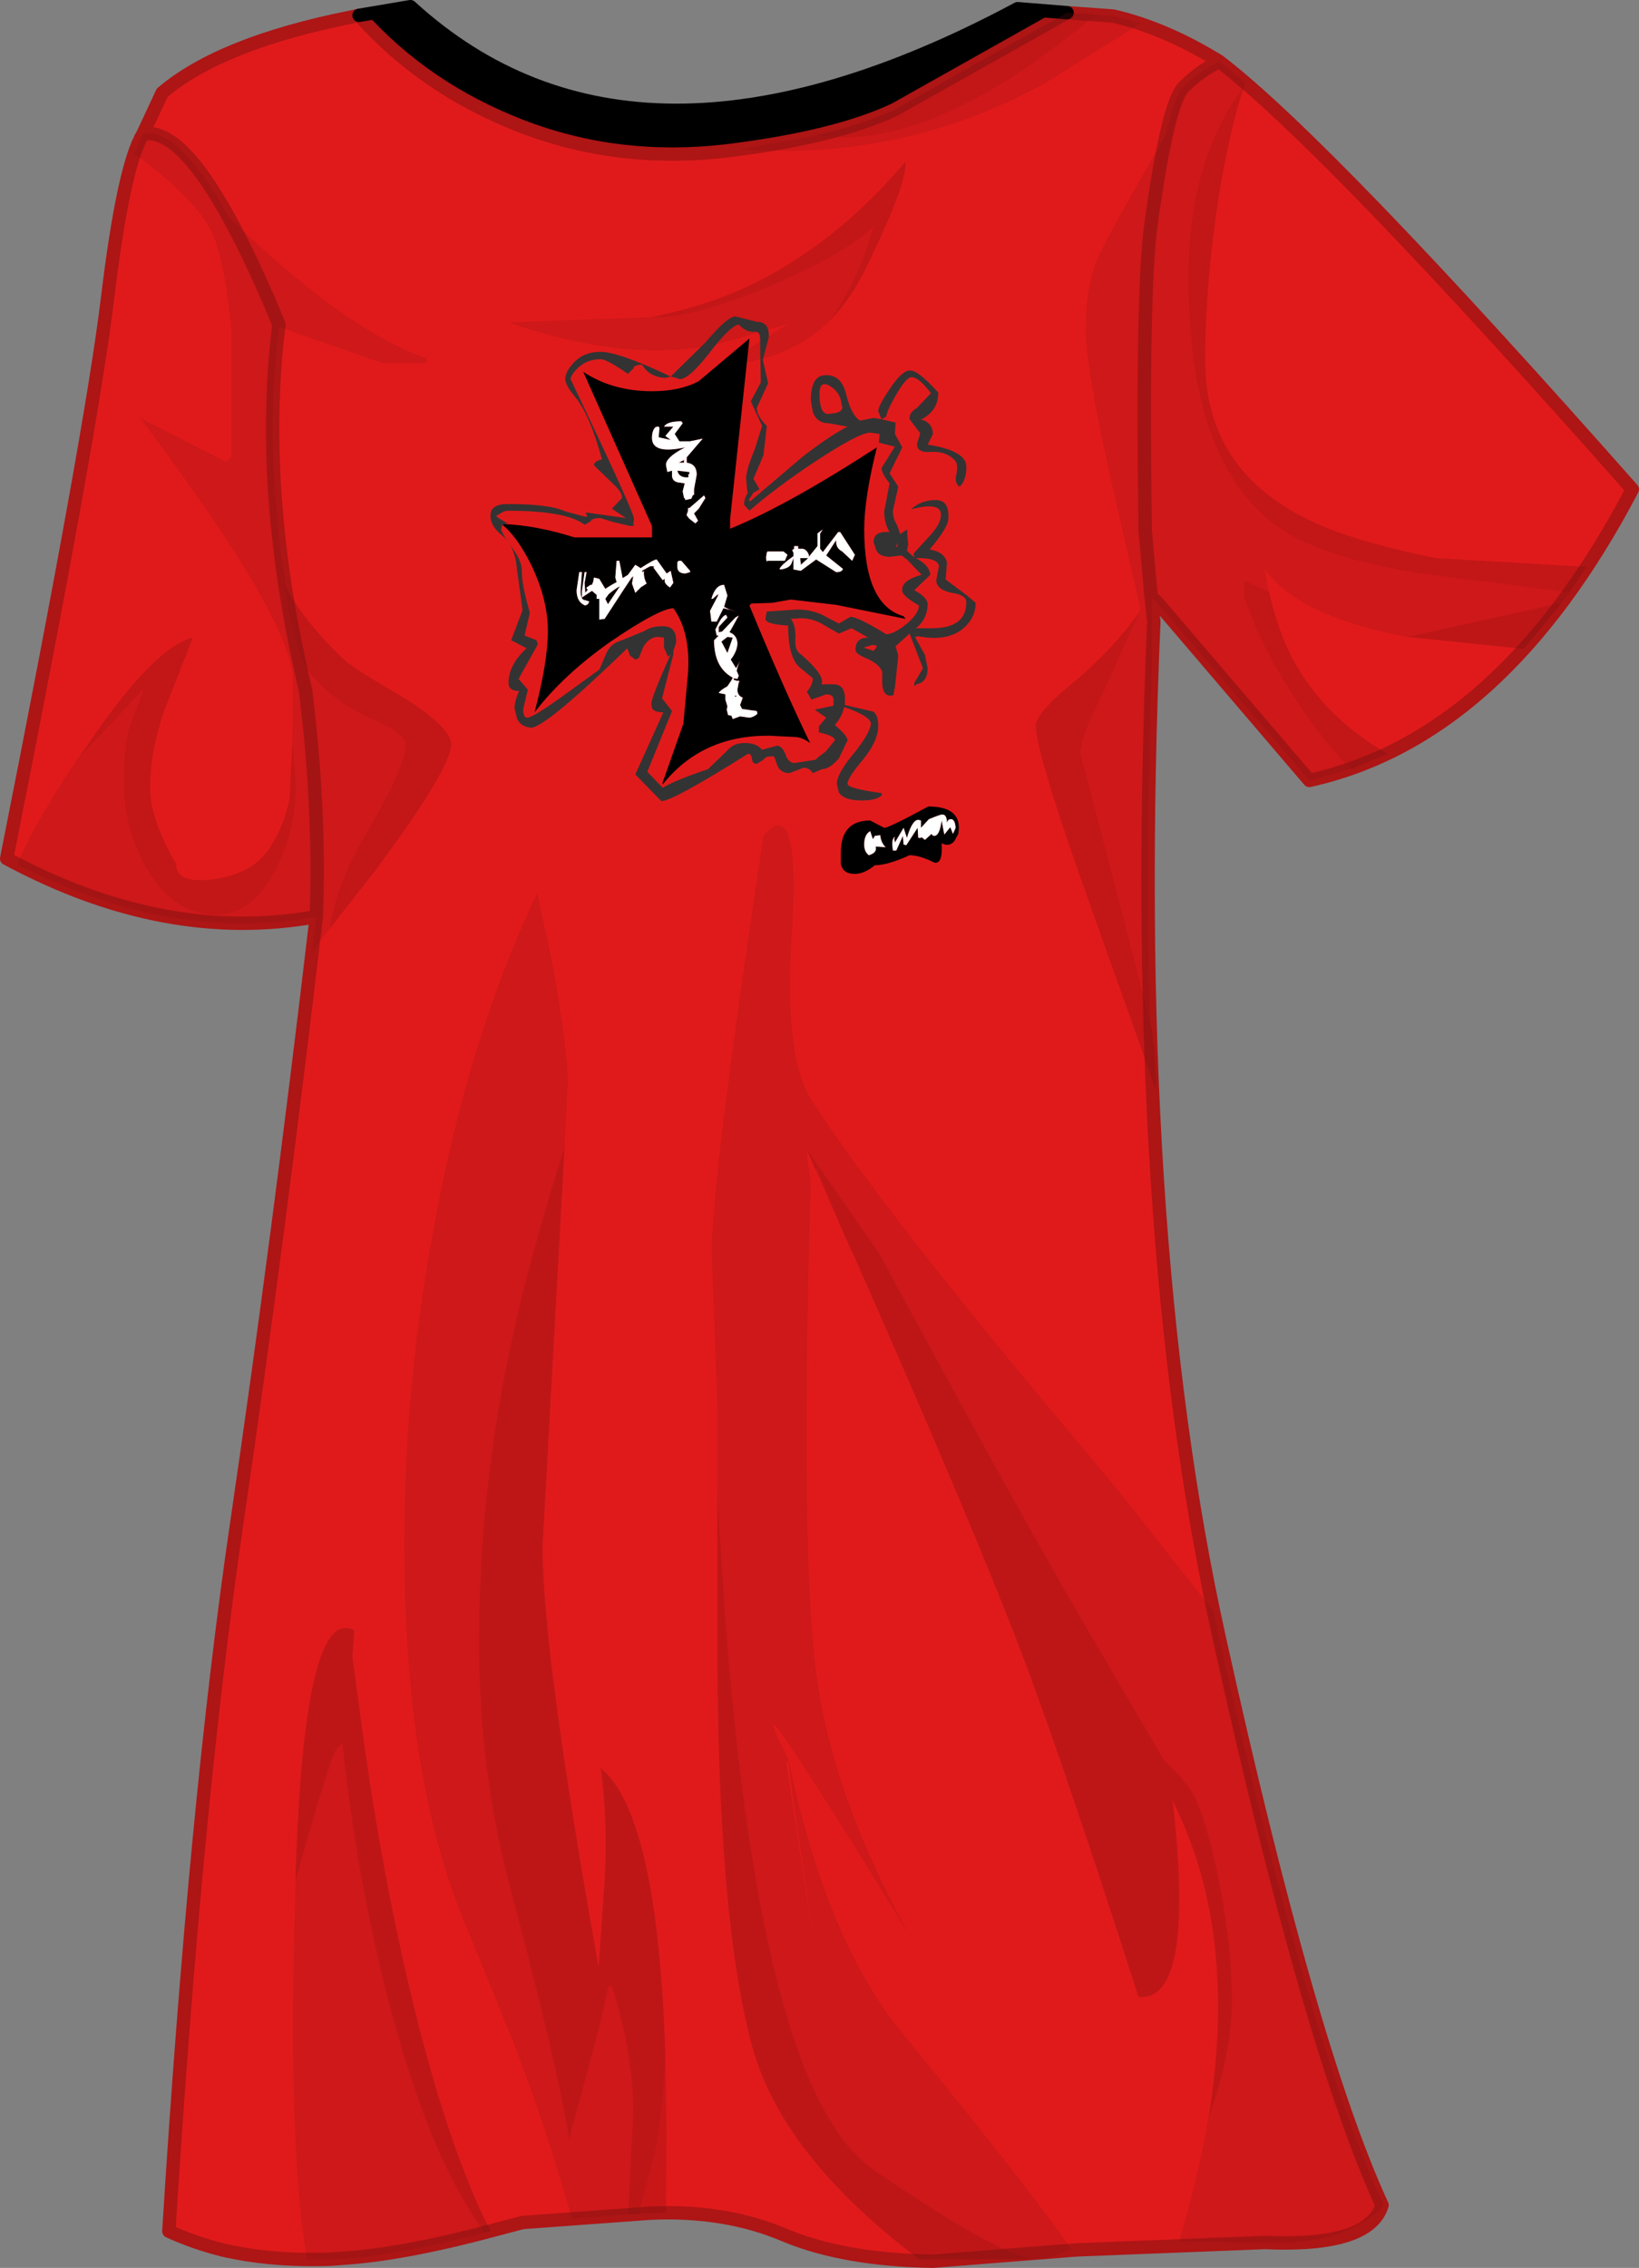 <?xml version="1.0" encoding="UTF-8" standalone="no"?>
<svg xmlns:xlink="http://www.w3.org/1999/xlink" height="169.85px" width="122.8px" xmlns="http://www.w3.org/2000/svg">
  <rect width="100%" height="100%" fill="#808080" stroke="none"/>
  <g transform="matrix(1.0, 0.0, 0.0, 1.0, 0.5, 0.5)">
    <path d="M90.85 4.1 Q98.95 10.3 121.8 36.15 112.05 54.75 97.6 57.95 L86.15 44.55 85.75 44.25 85.3 39.2 Q85.05 21.05 85.75 16.2 87.0 7.15 88.2 6.0 89.35 4.85 90.85 4.1 89.35 4.85 88.2 6.0 87.0 7.15 85.75 16.2 85.05 21.05 85.3 39.2 L85.75 44.25 86.15 44.55 85.95 46.05 Q84.0 91.3 90.85 122.15 97.65 152.95 103.05 164.65 102.1 167.8 94.25 167.45 L80.2 168.0 69.4 168.85 Q62.75 168.75 58.3 166.9 53.85 165.0 48.25 165.25 L38.65 165.95 36.95 166.4 Q30.15 168.25 25.6 168.6 L24.25 168.7 Q19.8 168.85 16.15 168.0 14.0 167.45 12.15 166.6 14.15 134.6 17.25 113.5 20.35 92.4 23.2 68.15 11.9 70.2 0.0 63.8 6.35 31.85 7.55 21.9 8.75 11.95 10.2 9.55 L11.65 6.45 Q16.0 2.75 25.7 0.8 L26.4 0.65 Q31.3 6.15 38.55 8.95 45.8 11.75 53.95 10.8 62.1 9.8 66.55 7.7 L79.45 0.45 82.9 0.7 Q86.8 1.6 90.85 4.1 M85.95 46.05 L85.75 44.25 85.95 46.05 M23.2 68.15 Q23.5 60.2 22.4 51.25 18.85 36.25 20.4 23.8 14.15 8.7 10.2 9.55 14.15 8.7 20.4 23.8 18.85 36.25 22.4 51.25 23.5 60.2 23.2 68.15" fill="#e01a1b" fill-rule="evenodd" stroke="none"/>
    <path d="M26.4 0.65 L30.25 0.0 Q47.15 15.45 75.75 0.15 L79.45 0.45 66.55 7.7 Q62.1 9.8 53.95 10.8 45.8 11.75 38.55 8.95 31.3 6.15 26.4 0.65" fill="#000000" fill-rule="evenodd" stroke="none"/>
    <path d="M86.15 44.55 L97.6 57.95 Q112.05 54.75 121.8 36.15 98.95 10.3 90.85 4.1 89.35 4.85 88.2 6.0 87.0 7.15 85.75 16.2 85.05 21.05 85.3 39.2 L85.75 44.25 86.15 44.55 M85.95 46.05 Q84.0 91.3 90.85 122.15 97.65 152.95 103.05 164.65 102.1 167.8 94.25 167.45 L80.2 168.0 69.4 168.85 Q62.75 168.75 58.3 166.9 53.85 165.0 48.25 165.25 L38.65 165.95 36.95 166.4 Q30.15 168.25 25.6 168.6 L24.25 168.7 Q19.8 168.85 16.15 168.0 14.0 167.45 12.15 166.6 14.15 134.6 17.25 113.5 20.35 92.4 23.2 68.15 11.9 70.2 0.0 63.8 6.35 31.85 7.55 21.9 8.75 11.95 10.2 9.55 L11.65 6.45 Q16.0 2.75 25.7 0.8 L26.4 0.65 Q31.3 6.15 38.55 8.95 45.8 11.75 53.95 10.8 62.1 9.8 66.55 7.7 L79.45 0.45 82.9 0.7 Q86.8 1.6 90.85 4.1 M85.75 44.25 L85.95 46.05 M10.2 9.55 Q14.15 8.7 20.4 23.8 18.85 36.25 22.4 51.25 23.5 60.2 23.2 68.15" fill="none" stroke="#ae1515" stroke-linecap="round" stroke-linejoin="round" stroke-width="1.0"/>
    <path d="M26.4 0.65 L30.25 0.0 Q47.15 15.45 75.75 0.15 L79.45 0.45" fill="none" stroke="#000000" stroke-linecap="round" stroke-linejoin="round" stroke-width="1.0"/>
    <path d="M116.5 44.65 L113.65 48.1 104.95 47.2 116.5 44.65 M90.05 158.1 Q92.2 144.9 87.85 135.4 L87.35 134.3 87.5 135.6 Q88.9 149.5 84.8 149.05 78.3 128.8 74.95 120.5 71.15 110.9 63.5 93.6 L62.85 92.2 60.7 87.1 60.65 87.0 60.6 87.1 59.9 85.5 65.45 93.5 Q76.05 113.2 81.75 122.85 L86.75 131.4 Q88.55 133.0 89.15 134.35 L89.2 134.35 89.15 134.4 Q90.0 136.35 90.7 139.75 91.8 145.0 91.8 149.35 91.8 153.3 90.05 158.1 M77.1 168.7 L68.35 168.7 Q58.1 160.95 55.85 152.75 53.25 143.15 53.25 122.5 L53.25 111.15 Q55.45 155.45 64.95 162.0 74.45 168.5 77.1 168.7 M46.55 165.35 L46.95 157.8 Q46.95 153.25 45.35 148.25 L45.05 148.25 Q45.05 149.2 42.1 159.8 L42.1 159.5 Q41.25 154.1 37.75 140.95 35.35 132.0 35.4 122.15 35.4 109.95 38.45 97.25 39.5 92.75 41.8 85.4 L40.15 115.35 Q40.15 123.2 44.25 146.25 L44.35 146.8 44.8 140.35 Q45.05 135.7 44.5 131.9 48.8 135.45 49.35 153.45 49.2 158.0 48.35 161.7 L47.35 165.3 46.55 165.35 M35.8 166.7 Q31.6 160.95 28.6 149.3 26.25 140.25 25.15 130.05 L24.6 130.65 Q23.8 132.6 21.65 140.35 L21.65 139.75 Q22.3 119.6 26.05 121.6 L25.9 123.55 26.85 130.55 Q28.05 138.9 29.7 146.3 32.65 159.5 36.25 166.6 L35.8 166.7" fill="#720e0e" fill-opacity="0.302" fill-rule="evenodd" stroke="none"/>
    <path d="M49.35 153.45 L49.45 159.2 49.4 165.2 48.25 165.25 47.35 165.3 48.35 161.7 Q49.2 158.0 49.35 153.45" fill="#720e0e" fill-opacity="0.2" fill-rule="evenodd" stroke="none"/>
    <path d="M84.85 45.35 L84.95 45.1 83.05 36.8 Q80.85 27.2 80.85 24.2 80.85 20.6 81.95 18.4 82.75 16.7 86.85 9.6 87.5 6.6 88.15 6.0 89.35 4.85 90.85 4.1 L92.8 5.7 92.7 6.0 Q88.55 11.5 88.55 20.3 88.55 35.4 96.45 39.7 99.85 41.5 106.35 42.5 L117.1 43.85 116.95 44.05 116.5 44.65 104.95 47.2 Q96.8 45.7 94.25 42.1 L94.55 43.75 94.6 43.85 92.75 43.0 92.75 44.2 Q93.8 47.6 96.5 51.75 98.45 54.8 100.7 57.1 L97.6 57.95 86.1 44.55 85.8 44.3 85.8 49.2 Q85.3 63.3 85.65 76.0 L84.15 70.15 80.45 55.95 Q80.4 54.75 82.15 51.35 L84.85 45.35 M62.85 92.2 L62.2 90.75 60.6 87.1 60.65 87.0 60.7 87.1 62.85 92.2 M59.9 85.5 L59.9 85.45 60.25 88.15 Q59.5 113.5 60.5 123.5 61.5 133.5 67.8 144.7 53.95 122.15 58.6 131.3 L58.6 131.35 58.8 132.3 Q61.6 145.05 67.1 151.75 76.95 163.8 79.75 167.95 L77.8 168.7 77.1 168.7 Q74.45 168.5 64.95 162.0 55.45 155.45 53.25 111.15 L53.25 104.8 52.85 94.0 Q52.75 93.05 52.95 90.7 53.5 83.35 56.7 62.1 59.45 58.85 58.85 69.05 58.2 78.6 60.25 81.8 65.5 90.0 80.55 107.85 L83.7 111.65 90.4 120.15 90.85 122.15 Q97.65 152.95 103.2 164.7 100.15 167.7 94.25 167.45 L87.85 167.35 Q89.3 162.5 90.05 158.1 91.8 153.3 91.8 149.35 91.8 145.0 90.7 139.75 90.0 136.35 89.15 134.4 L89.2 134.35 89.15 134.35 Q88.55 133.0 86.75 131.4 L81.75 122.85 Q76.05 113.2 65.45 93.5 L59.9 85.5 M60.65 9.65 L62.65 9.8 Q68.5 9.75 75.8 4.95 78.7 3.0 81.6 0.6 L82.9 0.7 84.95 1.25 78.1 5.55 Q68.9 10.75 58.3 10.8 L54.95 10.7 60.65 9.65 M48.3 23.25 L48.7 23.25 Q51.6 23.25 57.35 20.85 62.9 18.45 64.9 16.5 L64.95 16.5 Q63.85 20.4 61.7 23.5 58.55 26.55 53.6 26.85 L58.6 23.75 53.5 25.2 Q46.75 26.8 37.6 23.65 L48.3 23.25 M21.4 55.05 L21.45 50.5 Q21.45 46.0 10.0 30.8 L16.45 34.1 16.85 33.75 16.85 24.25 16.55 21.65 Q16.0 18.0 15.2 16.55 13.8 14.1 9.55 11.0 L10.2 9.55 Q11.95 9.15 14.15 11.95 15.35 13.4 16.65 15.8 L18.0 17.05 Q25.7 24.3 31.45 26.35 L31.45 26.7 28.2 26.7 22.0 24.55 20.4 23.95 Q20.15 25.8 20.05 27.7 19.65 34.4 20.65 41.8 20.6 42.55 21.2 45.5 21.85 48.85 22.8 50.0 24.55 52.1 27.6 53.45 29.9 54.4 29.9 55.3 29.9 56.85 27.05 61.75 24.6 65.9 24.25 69.0 23.5 69.9 22.9 70.75 L23.2 68.15 Q14.85 69.65 6.25 66.6 3.55 65.65 0.8 64.25 1.95 61.35 5.3 56.35 L10.3 51.05 9.15 54.15 Q8.8 55.35 8.8 58.2 8.8 61.55 10.45 64.45 12.45 68.0 15.75 68.0 18.3 68.0 20.05 64.8 21.65 61.85 21.65 58.3 L21.4 55.05 M46.55 165.35 L42.35 165.65 Q40.4 158.75 38.0 152.55 L33.8 142.2 Q29.8 131.65 29.8 115.35 29.75 103.45 32.05 91.2 34.65 77.05 39.75 66.4 L40.85 71.45 Q42.0 77.9 42.05 80.45 L41.8 85.4 Q39.5 92.75 38.45 97.25 35.4 109.95 35.4 122.15 35.35 132.0 37.75 140.95 41.25 154.1 42.1 159.5 L42.1 159.8 Q45.05 149.2 45.05 148.25 L45.35 148.25 Q46.95 153.25 46.95 157.8 L46.55 165.35 M58.6 131.35 L58.4 131.5 Q61.25 150.05 60.0 141.45 58.55 132.0 58.6 131.35 M21.65 140.35 Q23.8 132.6 24.6 130.65 L25.15 130.05 Q26.25 140.25 28.6 149.3 31.6 160.95 35.8 166.7 29.75 168.3 25.55 168.65 L24.2 168.7 22.5 168.7 Q21.0 160.05 21.65 140.35" fill="#720e0e" fill-opacity="0.161" fill-rule="evenodd" stroke="none"/>
    <path d="M92.7 6.0 Q91.6 9.4 90.85 14.0 89.8 20.7 89.8 26.4 89.75 35.25 98.7 38.95 101.85 40.25 107.1 41.3 L118.35 41.95 117.1 43.85 106.35 42.5 Q99.85 41.5 96.45 39.7 88.55 35.4 88.55 20.3 88.55 11.5 92.7 6.0 M94.6 43.85 Q95.1 46.2 96.05 48.25 98.35 53.0 103.45 55.95 L100.7 57.1 Q98.45 54.8 96.5 51.75 93.8 47.6 92.75 44.2 L92.75 43.0 94.6 43.85 M85.65 76.0 Q86.05 77.5 86.1 81.1 L85.8 80.25 81.4 67.9 Q77.1 55.9 77.1 53.85 77.1 52.9 80.05 50.5 83.0 48.0 84.85 45.35 L82.15 51.35 Q80.4 54.75 80.45 55.95 L84.15 70.15 85.65 76.0 M81.6 0.6 Q78.7 3.0 75.8 4.95 68.5 9.75 62.65 9.8 L60.65 9.65 Q64.1 8.85 66.55 7.7 L79.45 0.45 81.6 0.6 M61.7 23.5 Q63.85 20.4 64.95 16.5 L64.9 16.5 Q62.9 18.45 57.35 20.85 51.6 23.25 48.7 23.25 L48.3 23.25 Q51.35 22.65 54.15 21.55 61.45 18.55 67.35 11.6 67.5 13.25 64.25 19.85 63.15 22.0 61.7 23.5 M21.4 55.05 L21.65 58.3 Q21.65 61.85 20.05 64.8 18.3 68.0 15.75 68.0 12.45 68.0 10.45 64.45 8.8 61.55 8.8 58.2 8.8 55.35 9.15 54.15 L10.3 51.05 5.3 56.35 5.85 55.6 Q11.0 47.95 13.95 47.25 L12.15 51.85 Q10.75 55.3 10.75 58.55 10.75 60.6 12.35 63.6 L12.7 64.2 Q12.65 65.7 15.5 65.35 18.25 64.95 19.5 63.3 20.75 61.55 21.2 59.3 L21.4 55.05 M24.25 69.0 Q24.6 65.9 27.05 61.75 29.9 56.85 29.9 55.3 29.9 54.4 27.6 53.45 24.55 52.1 22.8 50.0 21.85 48.85 21.2 45.5 20.6 42.55 20.65 41.8 L20.9 43.45 Q22.5 46.35 25.45 49.05 26.15 49.65 29.9 51.85 33.3 54.0 33.3 55.25 33.3 57.05 27.65 64.65 L24.25 69.0" fill="#720e0e" fill-opacity="0.259" fill-rule="evenodd" stroke="none"/>
    <path d="M37.25 38.75 Q39.7 38.85 42.55 39.75 L48.35 39.75 48.35 38.9 43.2 27.35 Q45.4 28.8 48.35 28.8 50.45 28.8 51.85 28.05 L55.65 24.85 54.2 38.4 54.2 39.1 Q58.5 37.35 65.2 33.0 64.25 36.8 64.25 39.15 64.25 44.8 67.2 45.65 L67.35 45.85 62.15 44.8 58.75 44.4 57.35 44.65 55.8 44.7 55.65 44.85 Q58.25 51.15 60.2 55.15 59.65 54.75 59.15 54.7 L57.15 54.6 Q52.1 54.55 49.15 58.25 L49.15 58.1 50.7 53.7 51.05 49.9 Q51.25 46.85 49.95 45.05 48.85 45.1 45.25 47.55 41.7 50.05 39.55 52.85 40.55 49.05 40.55 46.75 40.55 44.4 39.3 41.8 38.25 39.7 37.15 38.8 L37.25 38.75 M62.45 39.35 L62.3 39.35 61.15 40.85 60.95 40.6 60.95 39.45 61.15 39.15 60.75 39.45 60.75 40.4 60.1 41.2 60.1 41.05 Q59.9 40.55 59.5 40.6 L59.3 40.6 59.3 40.4 59.0 40.4 59.0 40.6 58.85 40.7 58.95 40.9 58.95 41.15 Q58.1 41.75 57.9 42.1 L58.0 42.15 Q58.65 42.05 58.8 41.7 L58.95 41.3 58.95 41.75 58.95 42.15 59.5 42.25 60.65 41.4 62.15 42.35 Q62.6 42.35 62.65 42.1 L61.4 41.1 62.15 39.95 Q62.1 40.55 62.6 40.8 L63.35 41.5 63.55 41.05 62.45 39.35 M70.9 61.95 L71.1 61.5 Q71.05 60.85 70.75 60.85 70.5 60.85 70.45 61.15 70.45 60.5 70.1 60.5 69.95 60.5 69.1 60.85 L68.5 61.5 68.5 60.95 68.3 60.9 Q67.85 60.9 67.45 62.25 L67.2 61.5 66.55 62.6 66.5 62.3 66.55 62.2 66.5 62.2 Q66.35 62.35 66.35 62.75 L66.4 63.2 66.65 63.2 67.15 62.1 67.15 62.15 67.2 62.75 67.4 62.8 68.25 61.5 68.3 62.25 68.5 62.25 68.55 62.2 68.8 62.4 69.3 61.95 Q69.35 62.1 69.5 62.1 69.9 62.1 70.05 60.95 L70.25 62.0 70.7 61.45 70.9 61.95 M54.7 51.6 L54.6 51.7 54.55 51.6 54.7 51.6 M54.0 47.2 L54.4 47.25 54.0 48.4 53.55 47.55 54.0 47.2 M54.85 45.6 L54.6 45.75 53.6 46.8 53.35 46.85 53.35 46.45 54.0 45.75 53.9 45.55 Q53.65 45.6 53.35 46.15 L53.1 46.65 53.2 47.1 53.35 47.1 53.0 47.45 Q53.0 49.5 54.4 50.25 L54.3 50.45 54.0 50.9 Q53.45 51.2 53.35 51.4 L53.85 51.5 53.85 51.9 54.0 52.4 53.95 52.65 54.05 53.05 54.3 53.1 54.4 53.35 54.95 53.15 55.65 53.25 Q56.0 53.2 56.25 52.95 L56.2 52.75 55.1 52.6 54.95 52.3 55.15 51.75 Q54.75 51.6 54.75 51.15 L54.85 50.6 54.95 50.55 54.85 50.55 54.85 50.45 54.75 50.5 54.45 50.4 54.5 50.3 54.75 50.35 54.85 50.1 54.7 49.75 Q54.75 49.4 54.95 49.0 L54.65 49.55 54.25 48.9 Q54.75 48.25 54.75 47.65 54.7 47.05 54.15 46.85 L54.3 46.6 54.85 45.6 M52.8 44.35 L52.9 44.35 53.3 44.0 53.3 44.1 52.7 45.25 52.8 46.05 53.2 46.05 53.7 45.05 54.7 45.3 54.15 45.15 53.75 44.95 54.0 44.1 53.75 43.3 Q53.1 43.3 52.8 44.35 M58.5 41.05 L58.2 40.8 57.0 40.8 56.95 40.9 56.9 41.2 Q56.9 41.65 57.0 41.5 L58.3 41.5 58.5 41.05 M59.5 41.8 L59.5 41.7 59.45 41.3 59.75 41.3 60.05 41.3 59.5 41.8 M43.65 44.55 L43.35 44.45 Q43.0 44.45 43.0 43.75 L43.1 42.35 42.9 42.35 42.7 43.7 Q42.7 44.6 43.35 44.85 L43.55 44.75 43.65 44.55 M44.85 44.35 L45.1 44.0 Q45.5 43.65 45.95 43.4 L45.05 44.75 44.85 44.35 M51.2 42.35 L51.2 42.25 50.55 41.5 50.35 41.5 50.25 41.6 50.25 41.85 Q50.2 42.45 50.85 42.45 L51.2 42.35 M48.25 41.9 Q48.65 41.9 48.45 42.0 L49.15 42.95 49.3 42.85 49.3 42.95 Q49.25 43.2 49.7 43.5 L49.95 43.15 49.75 42.25 49.45 42.45 48.7 41.4 Q48.5 41.4 47.5 42.05 L47.1 41.8 46.55 42.55 46.15 42.8 45.9 41.5 45.7 41.5 45.6 42.75 45.7 43.1 Q45.3 43.3 44.85 43.6 L44.4 42.85 44.0 42.75 43.95 43.05 43.85 43.3 43.75 43.3 43.45 43.5 43.45 43.6 43.55 43.65 43.35 43.9 43.3 43.15 43.45 42.35 43.3 42.35 43.1 43.75 43.1 44.25 43.85 43.75 44.2 44.05 44.2 44.35 44.4 44.35 44.4 44.65 44.4 45.9 44.8 45.85 46.2 43.7 46.8 42.8 46.95 42.65 46.85 43.2 47.1 43.9 47.55 43.45 47.65 43.4 47.95 43.2 Q47.7 42.75 47.75 42.25 L47.65 42.35 47.6 42.25 Q48.2 41.9 48.25 41.9 M52.35 36.8 L52.25 36.6 51.15 37.55 51.05 37.55 51.05 37.75 50.95 38.05 50.95 38.1 51.15 38.35 51.6 38.7 51.8 38.5 51.5 37.95 51.85 37.6 52.35 36.8 M51.15 34.85 L51.15 35.0 51.05 35.05 51.1 35.15 51.05 35.25 50.85 35.25 Q50.35 35.2 50.25 34.75 L51.15 34.85 M50.35 34.15 L50.55 34.05 50.65 34.0 50.7 34.0 50.75 33.9 50.75 34.0 50.75 34.15 50.35 34.15 M50.65 31.2 L50.55 31.05 Q49.5 31.05 49.25 31.45 L49.95 31.45 49.35 32.15 49.75 32.45 48.85 32.25 48.9 31.65 Q48.95 31.35 48.6 31.5 48.35 31.75 48.35 32.3 48.35 33.55 50.85 33.0 L50.65 33.1 Q49.35 33.8 49.4 34.35 L49.5 34.85 49.85 34.75 49.85 35.0 Q49.8 35.6 50.45 35.65 L50.8 35.7 50.65 36.3 50.75 36.8 50.8 36.8 50.85 36.95 51.3 36.85 51.4 36.6 51.5 36.55 51.5 36.15 51.7 35.05 Q51.7 34.25 50.95 34.15 L50.95 33.85 50.95 33.75 52.15 32.35 51.2 32.55 50.4 32.55 50.05 32.0 50.65 31.2 M70.05 62.65 Q70.15 64.25 69.5 64.1 68.4 63.55 67.65 63.55 66.0 64.3 65.05 64.3 64.25 64.95 63.55 64.95 62.65 64.95 62.5 64.2 L62.5 63.35 Q62.5 60.95 64.7 60.95 L65.75 61.5 Q66.1 61.5 69.05 59.9 71.65 59.9 71.3 61.95 L71.0 62.5 Q70.6 62.95 70.05 62.65 M65.45 62.05 L65.05 62.1 64.9 62.35 64.7 61.75 Q64.25 62.0 64.25 62.75 64.25 63.3 64.6 63.55 65.25 63.35 65.1 62.9 L65.85 62.95 Q65.5 62.6 65.45 62.05" fill="#000000" fill-rule="evenodd" stroke="none"/>
    <path d="M62.45 39.35 L63.55 41.05 63.35 41.5 62.6 40.8 Q62.1 40.55 62.15 39.95 L61.4 41.1 62.65 42.1 Q62.6 42.35 62.15 42.35 L60.65 41.4 59.5 42.25 58.95 42.15 58.95 41.75 58.95 41.3 58.8 41.7 Q58.65 42.05 58.0 42.15 L57.9 42.1 Q58.1 41.75 58.95 41.15 L58.95 40.9 58.85 40.7 59.0 40.6 59.0 40.4 59.3 40.4 59.3 40.6 59.5 40.6 Q59.9 40.55 60.1 41.05 L60.1 41.2 60.75 40.4 60.75 39.45 61.15 39.15 60.95 39.45 60.95 40.6 61.15 40.85 62.3 39.35 62.45 39.35 M50.65 31.2 L50.05 32.0 50.4 32.55 51.2 32.55 52.15 32.35 50.95 33.75 50.95 33.85 50.95 34.15 Q51.7 34.25 51.7 35.05 L51.5 36.15 51.5 36.55 51.4 36.6 51.3 36.85 50.85 36.95 50.8 36.8 50.75 36.8 50.65 36.3 50.8 35.7 50.45 35.65 Q49.8 35.6 49.85 35.0 L49.85 34.75 49.5 34.85 49.4 34.35 Q49.35 33.8 50.65 33.1 L50.85 33.0 Q48.35 33.55 48.35 32.3 48.35 31.75 48.6 31.5 48.95 31.35 48.9 31.65 L48.85 32.25 49.75 32.45 49.35 32.15 49.95 31.45 49.25 31.45 Q49.5 31.05 50.55 31.05 L50.65 31.2 M50.35 34.15 L50.75 34.15 50.75 34.0 50.75 33.9 50.7 34.0 50.65 34.0 50.55 34.05 50.35 34.15 M51.15 34.85 L50.25 34.75 Q50.35 35.2 50.85 35.25 L51.05 35.25 51.1 35.15 51.05 35.05 51.15 35.0 51.15 34.85 M52.35 36.8 L51.85 37.6 51.5 37.95 51.8 38.5 51.6 38.7 51.15 38.35 50.95 38.1 50.95 38.05 51.05 37.75 51.05 37.55 51.15 37.55 52.25 36.6 52.35 36.8 M48.25 41.9 Q48.2 41.9 47.6 42.25 L47.65 42.35 47.75 42.25 Q47.7 42.75 47.95 43.2 L47.65 43.4 47.55 43.45 47.1 43.9 46.85 43.2 46.95 42.65 46.8 42.8 46.2 43.7 44.8 45.85 44.4 45.9 44.4 44.65 44.4 44.35 44.2 44.35 44.2 44.05 43.85 43.75 43.1 44.25 43.1 43.75 43.3 42.35 43.45 42.35 43.3 43.15 43.35 43.9 43.55 43.65 43.45 43.6 43.45 43.5 43.75 43.3 43.85 43.3 43.95 43.05 44.0 42.75 44.4 42.85 44.85 43.6 Q45.3 43.3 45.7 43.1 L45.6 42.75 45.7 41.5 45.9 41.5 46.15 42.8 46.55 42.55 47.1 41.8 47.5 42.05 Q48.5 41.4 48.7 41.4 L49.45 42.45 49.75 42.25 49.95 43.15 49.7 43.5 Q49.25 43.2 49.3 42.95 L49.3 42.85 49.15 42.95 48.45 42.0 Q48.65 41.9 48.25 41.9 M51.2 42.35 L50.85 42.45 Q50.2 42.45 50.25 41.85 L50.25 41.6 50.35 41.5 50.55 41.5 51.2 42.25 51.2 42.35 M44.85 44.35 L45.05 44.75 45.95 43.4 Q45.5 43.65 45.1 44.0 L44.85 44.35 M43.65 44.55 L43.55 44.75 43.35 44.85 Q42.7 44.6 42.7 43.7 L42.9 42.35 43.1 42.35 43.0 43.75 Q43.0 44.45 43.35 44.45 L43.65 44.55 M59.5 41.8 L60.05 41.3 59.75 41.3 59.45 41.3 59.5 41.7 59.5 41.8 M58.5 41.05 L58.3 41.5 57.0 41.5 Q56.9 41.65 56.9 41.2 L56.95 40.9 57.0 40.8 58.2 40.8 58.5 41.05 M52.8 44.35 Q53.1 43.3 53.75 43.3 L54.0 44.1 53.75 44.95 54.15 45.15 54.7 45.3 53.7 45.05 53.2 46.05 52.8 46.05 52.7 45.25 53.3 44.1 53.3 44.0 52.9 44.35 52.8 44.35 M54.85 45.6 L54.3 46.6 54.15 46.85 Q54.7 47.05 54.75 47.65 54.75 48.25 54.25 48.9 L54.65 49.55 54.95 49.0 Q54.75 49.4 54.7 49.75 L54.85 50.1 54.75 50.35 54.5 50.3 54.45 50.4 54.75 50.5 54.85 50.45 54.85 50.55 54.95 50.55 54.85 50.6 54.75 51.15 Q54.75 51.6 55.15 51.75 L54.95 52.3 55.1 52.6 56.2 52.75 56.25 52.95 Q56.0 53.2 55.65 53.25 L54.95 53.15 54.4 53.35 54.3 53.1 54.05 53.05 53.95 52.65 54.0 52.4 53.85 51.9 53.85 51.5 53.35 51.4 Q53.45 51.2 54.0 50.9 L54.3 50.45 54.4 50.25 Q53.0 49.5 53.0 47.45 L53.35 47.1 53.2 47.1 53.1 46.65 53.35 46.15 Q53.65 45.6 53.9 45.55 L54.0 45.75 53.35 46.45 53.35 46.85 53.6 46.8 54.6 45.75 54.85 45.6 M54.0 47.2 L53.55 47.55 54.0 48.4 54.4 47.25 54.0 47.2 M54.7 51.6 L54.55 51.6 54.6 51.7 54.7 51.6 M70.9 61.95 L70.7 61.45 70.25 62.0 70.05 60.95 Q69.9 62.1 69.5 62.1 69.35 62.1 69.3 61.95 L68.8 62.4 68.55 62.2 68.5 62.25 68.3 62.25 68.25 61.5 67.4 62.8 67.2 62.75 67.15 62.15 67.15 62.1 66.65 63.2 66.4 63.2 66.35 62.75 Q66.35 62.35 66.5 62.2 L66.55 62.2 66.5 62.3 66.55 62.6 67.2 61.5 67.45 62.25 Q67.85 60.9 68.3 60.9 L68.5 60.95 68.5 61.5 69.1 60.85 Q69.95 60.5 70.1 60.5 70.45 60.5 70.45 61.15 70.5 60.85 70.75 60.85 71.05 60.85 71.1 61.5 L70.9 61.95 M65.45 62.05 Q65.5 62.6 65.85 62.95 L65.1 62.9 Q65.25 63.35 64.6 63.55 64.25 63.3 64.25 62.75 64.25 62.0 64.7 61.75 L64.9 62.35 65.05 62.1 65.45 62.05" fill="#ffffff" fill-rule="evenodd" stroke="none"/>
    <path d="M57.1 24.75 L56.65 26.45 57.05 28.2 56.2 30.05 Q56.2 30.65 56.95 31.4 L56.7 33.6 55.95 35.35 56.35 36.05 56.4 36.15 55.95 36.4 55.6 36.95 55.7 37.05 59.7 33.65 Q61.65 32.15 63.0 31.45 L61.6 31.2 Q60.7 31.2 60.4 30.35 L60.25 29.5 Q60.25 27.6 61.35 27.6 62.55 27.55 62.9 29.05 63.3 30.65 63.95 31.0 L64.95 30.8 65.55 30.9 65.3 30.3 Q65.3 29.9 66.15 28.65 67.1 27.2 67.7 27.25 68.25 27.2 69.8 28.9 69.8 30.25 68.55 30.9 L68.45 30.9 Q69.35 31.1 69.4 32.0 L69.0 32.8 Q71.9 33.25 71.9 34.45 71.9 35.5 71.4 35.95 71.0 35.7 71.15 35.05 71.3 34.35 71.1 34.05 70.45 33.25 69.15 33.35 68.2 33.4 68.2 32.75 L68.45 31.95 67.65 30.9 Q67.6 30.4 68.2 30.05 L69.25 28.95 Q68.35 27.75 67.8 27.75 67.4 27.75 66.65 29.05 65.95 30.25 65.9 30.7 L65.55 30.9 66.6 31.15 66.55 32.0 67.1 33.0 66.15 34.95 66.8 35.95 66.4 37.75 Q66.4 38.35 66.7 38.8 L66.95 39.5 67.45 39.15 67.5 39.85 67.55 40.25 67.45 40.75 68.0 41.25 67.95 40.95 69.0 39.8 Q70.0 38.8 70.0 38.05 70.0 37.05 67.75 37.65 68.5 36.95 69.6 36.95 70.65 36.95 70.55 38.35 70.55 39.0 69.15 40.65 70.3 40.85 70.45 41.65 L70.35 42.9 71.95 44.1 72.6 44.65 Q72.6 45.65 71.85 46.4 70.65 47.6 68.3 47.15 L68.05 47.2 68.8 48.55 69.0 49.55 Q69.0 50.6 68.15 50.75 68.0 51.05 68.0 50.65 L68.65 49.55 67.65 46.95 66.6 47.9 66.8 48.6 66.55 51.0 66.45 51.45 Q66.55 51.6 66.15 51.6 65.65 51.55 65.6 50.7 L65.6 49.8 Q65.35 49.2 64.4 48.8 63.55 48.45 63.6 48.15 63.6 47.25 64.55 47.25 L63.3 46.55 62.35 46.95 61.3 46.35 Q60.45 45.8 59.5 45.8 L58.75 45.85 Q59.1 46.25 59.1 47.25 59.0 48.2 59.5 48.5 61.35 50.1 61.05 50.75 L61.95 50.75 Q62.9 50.75 62.8 52.1 L62.8 52.3 64.95 52.8 Q65.3 53.1 65.3 53.85 65.3 55.0 64.15 56.4 63.0 57.75 63.0 58.2 63.0 58.55 65.55 58.9 L65.6 59.0 Q65.3 59.45 64.05 59.45 62.75 59.45 62.35 58.85 L62.2 58.2 Q62.2 57.45 63.45 55.95 64.7 54.4 64.75 53.7 64.75 53.15 62.75 52.45 62.6 53.15 62.05 53.8 63.0 54.6 63.0 54.95 L62.35 56.3 Q61.65 57.1 61.1 57.1 L60.4 57.4 Q60.15 57.0 59.7 57.0 L58.65 57.4 Q58.0 57.4 57.75 56.85 L57.5 56.15 Q56.85 56.1 56.7 56.4 L56.2 56.7 Q55.85 56.7 55.85 56.35 55.8 55.95 55.55 55.95 49.9 59.5 49.05 59.5 L47.1 57.5 49.2 52.85 Q48.55 52.85 48.35 52.55 L48.3 52.2 Q48.3 51.75 49.75 48.5 L49.55 48.7 49.25 48.0 49.25 47.25 48.8 47.2 Q48.15 47.2 47.7 47.95 L47.35 48.8 47.1 48.9 46.7 48.6 46.5 48.05 Q40.4 53.95 39.3 54.0 38.55 53.95 38.25 53.35 L38.05 52.55 Q38.05 52.0 38.4 51.25 37.6 51.25 37.6 50.65 37.6 49.3 38.95 48.05 L37.8 47.45 38.65 45.2 38.15 41.5 Q37.9 40.2 37.0 39.5 36.25 38.85 36.25 38.15 36.2 37.25 37.55 37.25 40.7 37.25 41.85 37.8 L43.35 38.2 Q43.6 38.2 43.45 38.05 43.3 37.85 43.55 37.9 L46.4 38.3 45.35 37.6 46.1 36.8 Q46.15 36.4 45.45 35.75 L44.0 34.35 Q44.0 34.05 44.6 33.9 43.7 30.6 42.65 29.3 41.85 28.35 41.85 27.9 41.85 27.35 42.45 26.7 43.2 25.85 44.5 25.85 45.85 25.85 49.75 27.7 L52.35 25.15 Q54.0 23.2 54.6 23.2 L56.2 23.6 Q57.15 23.6 57.1 24.75 M37.15 38.8 L37.05 39.1 Q37.05 39.4 37.85 40.5 38.6 41.5 38.6 42.25 38.55 43.15 39.2 45.4 L38.8 47.1 39.7 47.45 39.8 47.75 38.35 50.35 39.05 51.15 38.7 52.6 Q38.7 53.25 39.0 53.25 39.4 53.25 41.5 51.75 L44.4 49.65 44.9 48.5 Q45.2 47.7 46.1 47.45 L47.8 46.75 Q48.3 46.4 49.15 46.4 50.25 46.4 50.15 47.65 L49.95 48.25 49.95 48.5 49.1 51.8 49.85 52.75 48.0 57.3 49.15 58.5 Q50.05 57.95 52.55 57.1 L54.0 55.7 Q54.5 55.1 55.4 55.15 56.15 55.15 56.6 55.65 L57.7 55.35 Q58.1 55.35 58.35 56.0 58.55 56.6 59.0 56.65 L60.6 56.4 Q60.85 56.15 61.35 55.8 L62.05 54.95 Q62.05 54.6 60.85 54.35 L60.85 53.9 61.4 53.25 60.55 52.65 61.95 52.35 61.95 51.85 Q61.9 51.5 61.4 51.5 L60.3 51.9 59.95 51.3 Q60.4 50.8 60.4 50.3 L59.5 49.55 Q58.55 48.85 58.55 46.35 56.85 46.25 56.85 45.85 L56.95 45.3 59.2 45.15 Q60.4 45.15 61.3 45.65 L62.35 46.2 63.2 45.7 Q63.7 45.65 65.9 47.0 66.45 47.0 67.4 46.25 68.35 45.45 68.35 44.85 67.05 44.1 67.1 43.7 67.05 42.95 68.55 42.55 L67.45 41.4 67.05 41.1 66.15 41.2 Q65.4 41.2 65.15 40.7 L64.95 40.1 Q64.95 39.25 66.15 39.35 65.75 38.7 65.75 37.8 L66.15 35.7 Q65.55 34.95 65.55 34.55 L66.55 32.95 65.35 32.65 65.4 32.0 64.7 31.9 Q63.85 31.9 60.45 34.15 57.6 36.05 55.65 37.75 L55.25 37.3 Q55.25 36.8 55.55 36.4 L55.5 36.4 55.4 35.35 Q55.4 34.7 56.05 33.15 L56.6 31.4 55.75 29.55 56.5 28.15 56.45 24.9 Q56.45 24.3 56.05 24.35 55.4 24.4 54.85 23.8 54.15 23.95 52.6 26.0 51.15 27.85 50.45 27.9 L50.15 27.8 49.75 27.7 49.35 27.8 Q48.15 27.75 47.6 26.8 46.95 26.85 46.95 27.1 L46.55 27.5 Q44.95 26.4 44.5 26.4 43.5 26.4 42.8 27.05 42.25 27.6 42.25 27.9 47.0 37.85 47.0 38.35 L46.95 38.8 Q47.2 38.85 46.75 38.9 L45.45 38.6 44.5 38.3 Q43.8 38.3 43.75 38.55 L43.3 38.8 Q41.95 37.75 37.55 37.75 37.25 37.75 36.85 38.05 36.55 38.1 36.85 38.3 L37.55 38.7 37.25 38.75 37.15 38.8 M68.3 41.4 Q69.15 41.9 69.2 42.55 L68.0 43.7 Q69.0 44.25 69.0 44.75 69.0 45.75 68.25 46.45 L68.1 46.55 69.45 46.55 Q71.9 46.5 71.9 44.6 71.9 44.05 70.8 43.9 69.65 43.65 69.65 42.95 L69.85 41.9 Q69.75 41.25 68.1 41.3 L68.3 41.4 M66.6 40.5 L66.75 40.4 66.75 40.15 66.6 40.5 M64.85 47.8 L64.2 48.0 64.95 48.25 65.15 48.0 65.2 47.85 64.85 47.8 M61.5 30.5 Q62.85 30.45 62.55 29.8 62.5 28.95 61.75 28.45 60.9 27.9 60.9 29.0 60.9 30.45 61.5 30.5" fill="#333333" fill-rule="evenodd" stroke="none"/>
  </g>
</svg>
